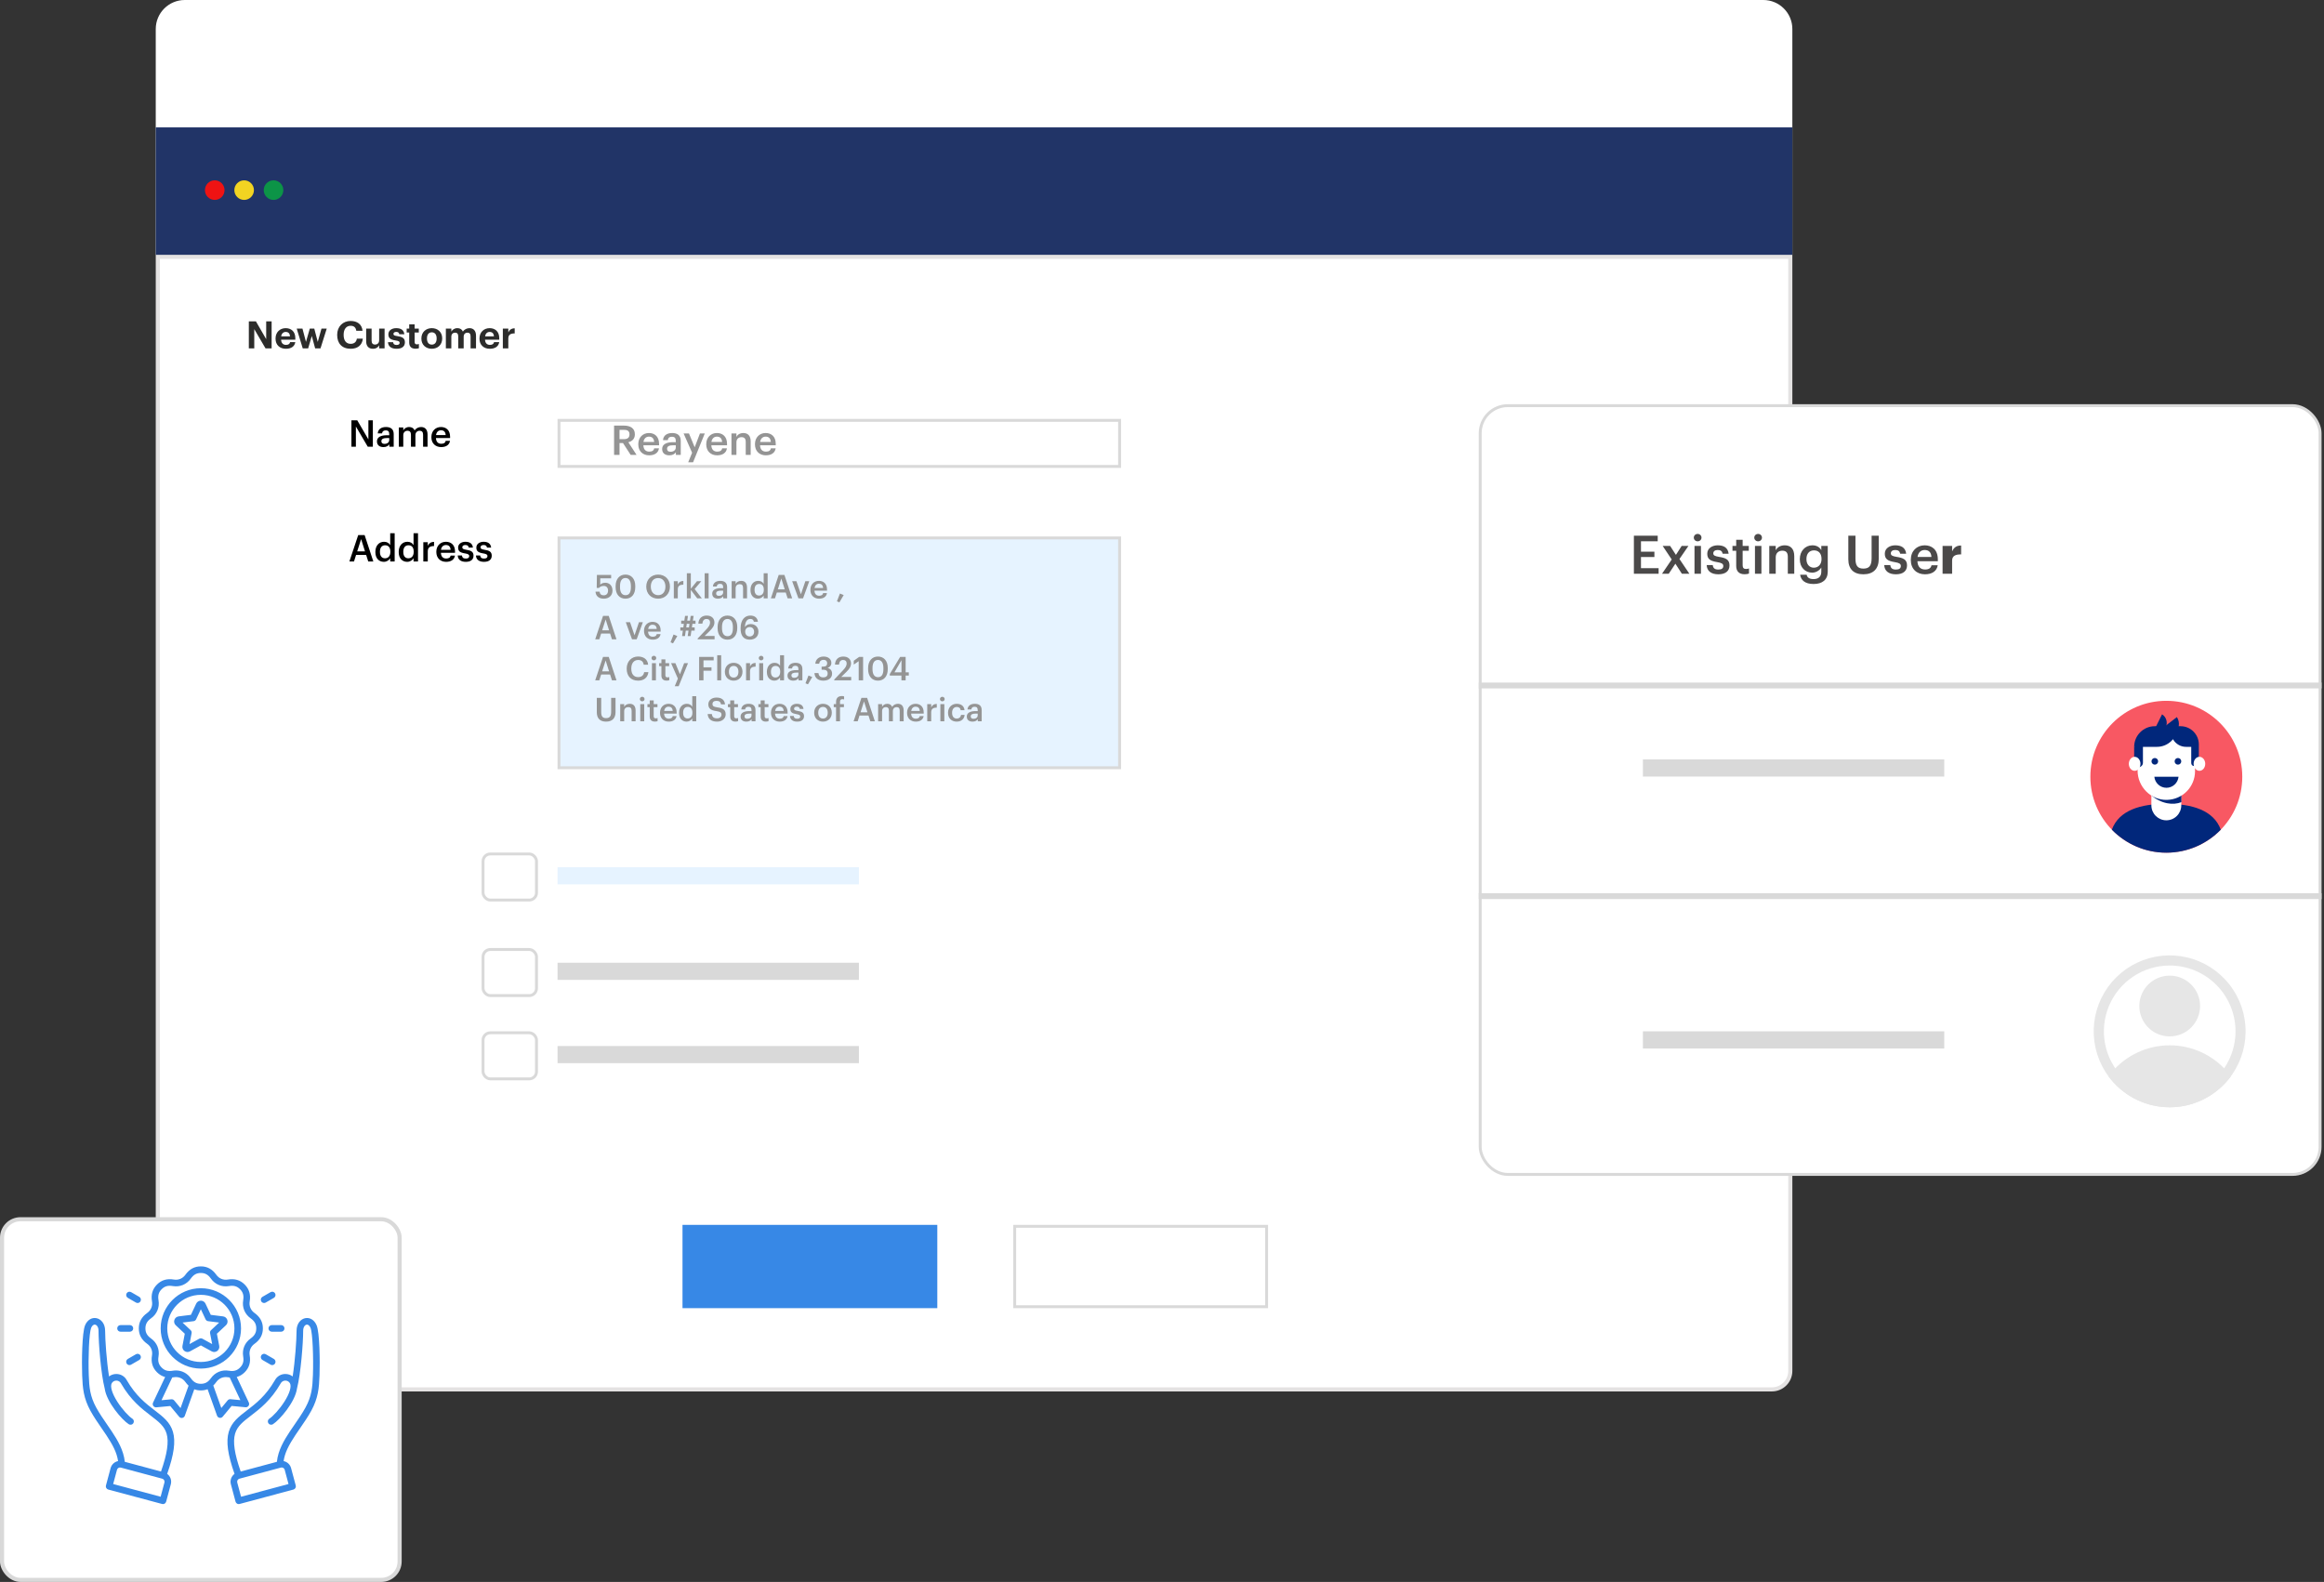 <?xml version="1.0" encoding="utf-8"?>
<svg xmlns="http://www.w3.org/2000/svg" fill="none" height="386" viewBox="0 0 567 386" width="567">
<rect x="0" y="0" width="567" height="386" fill="#333333" stroke="none"/>
<path d="M38.5 62.665H436.791V334.517C436.791 337.002 434.776 339.017 432.291 339.017H43C40.515 339.017 38.5 337.002 38.5 334.517V62.665Z" fill="white" stroke="#E4E2E2"/>
<path d="M38 7.083C38 3.171 41.171 0 45.083 0H430.208C434.12 0 437.291 3.171 437.291 7.083V62.165H38V7.083Z" fill="white"/>
<rect fill="#213467" height="31.082" width="399.291" x="38" y="31.082"/>
<path d="M60.709 85V78.416H62.44L64.945 82.753V78.416H66.271V85H64.779L62.035 80.313V85H60.709ZM69.742 85.101C68.287 85.101 67.228 84.19 67.228 82.652V82.578C67.228 81.059 68.305 80.074 69.705 80.074C70.948 80.074 72.053 80.801 72.053 82.523V82.891H68.581C68.618 83.692 69.051 84.153 69.778 84.153C70.395 84.153 70.699 83.886 70.782 83.481H72.043C71.887 84.521 71.058 85.101 69.742 85.101ZM68.6 82.072H70.754C70.708 81.344 70.34 80.995 69.705 80.995C69.106 80.995 68.701 81.39 68.6 82.072ZM73.859 85L72.395 80.184H73.794L74.651 83.425L75.581 80.184H76.677L77.524 83.425L78.435 80.184H79.715L78.196 85H76.888L76.069 81.98L75.185 85H73.859ZM85.57 85.101C83.415 85.101 82.264 83.775 82.264 81.749V81.676C82.264 79.678 83.664 78.315 85.533 78.315C87.117 78.315 88.296 79.088 88.452 80.709H86.924C86.813 79.917 86.371 79.494 85.543 79.494C84.502 79.494 83.839 80.304 83.839 81.667V81.74C83.839 83.103 84.465 83.895 85.552 83.895C86.371 83.895 86.942 83.481 87.062 82.633H88.526C88.36 84.263 87.191 85.101 85.57 85.101ZM90.976 85.101C90.037 85.101 89.337 84.549 89.337 83.287V80.184H90.663V83.103C90.663 83.757 90.93 84.07 91.501 84.07C92.062 84.07 92.504 83.72 92.504 83.011V80.184H93.83V85H92.504V84.245C92.256 84.733 91.768 85.101 90.976 85.101ZM96.761 85.101C95.463 85.101 94.708 84.53 94.662 83.49H95.905C95.96 83.923 96.172 84.171 96.752 84.171C97.268 84.171 97.507 83.978 97.507 83.646C97.507 83.315 97.222 83.177 96.531 83.076C95.251 82.882 94.754 82.514 94.754 81.575C94.754 80.571 95.675 80.074 96.66 80.074C97.728 80.074 98.529 80.46 98.649 81.565H97.424C97.351 81.169 97.13 80.985 96.669 80.985C96.236 80.985 95.988 81.188 95.988 81.483C95.988 81.786 96.218 81.906 96.918 82.007C98.124 82.182 98.787 82.486 98.787 83.517C98.787 84.558 98.032 85.101 96.761 85.101ZM101.393 85.092C100.38 85.092 99.836 84.576 99.836 83.573V81.133H99.219V80.184H99.836V79.144H101.162V80.184H102.175V81.133H101.162V83.453C101.162 83.84 101.356 84.024 101.696 84.024C101.899 84.024 102.046 83.996 102.203 83.932V84.963C102.019 85.028 101.752 85.092 101.393 85.092ZM105.352 84.088C106.097 84.088 106.53 83.536 106.53 82.624V82.56C106.53 81.639 106.097 81.087 105.352 81.087C104.615 81.087 104.173 81.621 104.173 82.541V82.615C104.173 83.536 104.597 84.088 105.352 84.088ZM105.342 85.101C103.906 85.101 102.81 84.144 102.81 82.643V82.569C102.81 81.059 103.906 80.074 105.352 80.074C106.797 80.074 107.884 81.04 107.884 82.541V82.615C107.884 84.134 106.788 85.101 105.342 85.101ZM108.779 85V80.184H110.114V80.921C110.354 80.47 110.869 80.074 111.587 80.074C112.223 80.074 112.702 80.341 112.932 80.912C113.319 80.332 113.945 80.074 114.552 80.074C115.446 80.074 116.136 80.635 116.136 81.915V85H114.81V82.063C114.81 81.446 114.534 81.169 114.055 81.169C113.54 81.169 113.125 81.501 113.125 82.155V85H111.799V82.063C111.799 81.446 111.514 81.169 111.044 81.169C110.528 81.169 110.114 81.501 110.114 82.155V85H108.779ZM119.496 85.101C118.041 85.101 116.982 84.19 116.982 82.652V82.578C116.982 81.059 118.059 80.074 119.459 80.074C120.702 80.074 121.807 80.801 121.807 82.523V82.891H118.336C118.372 83.692 118.805 84.153 119.533 84.153C120.15 84.153 120.453 83.886 120.536 83.481H121.798C121.641 84.521 120.813 85.101 119.496 85.101ZM118.354 82.072H120.509C120.463 81.344 120.094 80.995 119.459 80.995C118.86 80.995 118.455 81.39 118.354 82.072ZM122.681 85V80.184H124.016V81.105C124.32 80.46 124.79 80.12 125.572 80.111V81.354C124.587 81.344 124.016 81.667 124.016 82.588V85H122.681Z" fill="#2C2C2B"/>
<circle cx="52.391" cy="46.391" fill="#EF1313" r="2.391"/>
<circle cx="66.737" cy="46.391" fill="#0C9447" r="2.391"/>
<circle cx="59.564" cy="46.391" fill="#F2D422" r="2.391"/>
<rect height="11.246" stroke="#D9D9D9" stroke-width="0.708" width="136.772" x="136.383" y="102.568"/>
<rect fill="#E6F3FF" height="4.184" width="73.522" x="136.029" y="211.6"/>
<rect fill="#D9D9D9" height="4.184" width="73.522" x="136.029" y="234.912"/>
<rect fill="#D9D9D9" height="4.184" width="73.522" x="136.029" y="255.235"/>
<rect fill="#E6F3FF" height="56.077" stroke="#D9D9D9" stroke-width="0.708" width="136.772" x="136.383" y="131.259"/>
<rect height="11.246" rx="1.771" stroke="#D9D9D9" stroke-width="0.708" width="13.04" x="117.853" y="208.368"/>
<rect height="11.246" rx="1.771" stroke="#D9D9D9" stroke-width="0.708" width="13.04" x="117.853" y="231.68"/>
<rect height="11.246" rx="1.771" stroke="#D9D9D9" stroke-width="0.708" width="13.04" x="117.853" y="252.003"/>
<rect fill="#3788E6" height="20.323" width="62.165" x="166.515" y="298.871"/>
<rect height="19.615" stroke="#D9D9D9" stroke-width="0.708" width="61.457" x="247.564" y="299.225"/>
<rect fill="white" height="187.58" rx="6.729" stroke="#D9D9D9" stroke-width="0.708" width="204.915" x="361.134" y="98.982"/>
<path d="M528.53 208.06C538.764 208.06 547.06 199.764 547.06 189.53C547.06 179.296 538.764 171 528.53 171C518.296 171 510 179.296 510 189.53C510 199.764 518.296 208.06 528.53 208.06Z" fill="#F85863"/>
<path d="M528.53 208.06C533.741 208.06 538.461 205.888 541.819 202.443C540.082 197.695 534.784 196.131 528.53 196.131C522.276 196.131 516.977 197.695 515.24 202.443C518.599 205.888 523.318 208.06 528.53 208.06Z" fill="#01277B"/>
<path d="M524.883 191.933V196.508C524.883 198.534 526.533 200.156 528.531 200.156C530.558 200.156 532.179 198.505 532.179 196.508V191.933H524.883Z" fill="white"/>
<path d="M524.883 191.933V194.076C525.983 195.031 527.286 195.697 528.705 195.987C529.979 196.247 531.195 196.131 532.208 195.726V191.933H524.883Z" fill="#01277B"/>
<path d="M521.522 181.8V188.025C521.522 191.962 524.736 195.263 528.674 195.176C532.496 195.089 535.536 191.991 535.536 188.17V181.8C535.536 180.729 534.667 179.86 533.596 179.86H523.462C522.391 179.86 521.522 180.729 521.522 181.8Z" fill="white"/>
<path d="M526.243 182.234H520.684C520.684 179.454 522.942 177.196 525.721 177.196H531.309C531.28 179.976 529.022 182.234 526.243 182.234Z" fill="#01277B"/>
<path d="M522.826 181.452V186.114C522.826 186.722 522.334 187.185 521.755 187.185C521.147 187.185 520.684 186.693 520.684 186.114V182.234L522.826 181.452Z" fill="#01277B"/>
<path d="M520.8 188.082C521.583 188.082 522.218 187.318 522.218 186.374C522.218 185.431 521.583 184.666 520.8 184.666C520.016 184.666 519.381 185.431 519.381 186.374C519.381 187.318 520.016 188.082 520.8 188.082Z" fill="white"/>
<path d="M531.281 177.196H532.004C534.465 177.196 536.463 179.194 536.463 181.655V186.924H535.334C534.929 186.924 534.61 186.606 534.61 186.2V182.234H533.336C532.062 182.234 530.875 181.568 530.209 180.468L529.746 179.715L531.281 177.196Z" fill="#01277B"/>
<path d="M536.607 188.082C537.391 188.082 538.026 187.317 538.026 186.374C538.026 185.431 537.391 184.666 536.607 184.666C535.824 184.666 535.188 185.431 535.188 186.374C535.188 187.317 535.824 188.082 536.607 188.082Z" fill="white"/>
<path d="M526.186 178.76C527.286 179.918 529.11 180.091 530.384 179.107C531.687 178.123 531.976 176.299 531.108 174.967L526.186 178.76Z" fill="#01277B"/>
<path d="M525.316 178.673C526.475 179.136 527.835 178.615 528.385 177.486C528.936 176.357 528.559 174.967 527.488 174.301L525.316 178.673Z" fill="#01277B"/>
<path d="M525.606 189.53C525.751 191.036 527.025 192.223 528.56 192.223C530.094 192.223 531.368 191.036 531.513 189.53H525.606Z" fill="#01277B"/>
<path d="M525.722 186.577C526.17 186.577 526.533 186.214 526.533 185.766C526.533 185.318 526.17 184.955 525.722 184.955C525.274 184.955 524.911 185.318 524.911 185.766C524.911 186.214 525.274 186.577 525.722 186.577Z" fill="#01277B"/>
<path d="M531.368 186.577C531.816 186.577 532.179 186.214 532.179 185.766C532.179 185.318 531.816 184.955 531.368 184.955C530.921 184.955 530.558 185.318 530.558 185.766C530.558 186.214 530.921 186.577 531.368 186.577Z" fill="#01277B"/>
<line stroke="#D9D9D9" stroke-width="1.417" x1="360.78" x2="566.403" y1="167.257" y2="167.257"/>
<line stroke="#D9D9D9" stroke-width="1.417" x1="360.78" x2="566.403" y1="218.663" y2="218.663"/>
<rect fill="#D9D9D9" height="4.184" width="73.522" x="400.829" y="185.3"/>
<rect fill="#D9D9D9" height="4.184" width="73.522" x="400.829" y="251.649"/>
<path d="M529.354 252.885C527.888 252.885 526.455 252.45 525.236 251.636C524.018 250.821 523.068 249.664 522.507 248.309C521.946 246.955 521.799 245.465 522.085 244.027C522.371 242.589 523.077 241.268 524.113 240.232C525.15 239.195 526.471 238.489 527.908 238.203C529.346 237.917 530.836 238.064 532.191 238.625C533.545 239.186 534.703 240.136 535.517 241.355C536.332 242.574 536.766 244.007 536.766 245.473C536.766 247.439 535.985 249.324 534.595 250.714C533.205 252.104 531.32 252.885 529.354 252.885ZM529.354 240.531C528.377 240.531 527.422 240.821 526.609 241.364C525.797 241.907 525.163 242.679 524.789 243.582C524.415 244.485 524.317 245.478 524.508 246.437C524.699 247.395 525.169 248.276 525.86 248.967C526.551 249.658 527.432 250.128 528.39 250.319C529.349 250.51 530.342 250.412 531.245 250.038C532.148 249.664 532.92 249.031 533.463 248.218C534.006 247.405 534.296 246.45 534.296 245.473C534.296 244.162 533.775 242.905 532.848 241.979C531.922 241.052 530.665 240.531 529.354 240.531Z" fill="#E6E6E6"/>
<path d="M529.355 270.179C526.616 270.177 523.911 269.568 521.435 268.395C518.96 267.223 516.775 265.516 515.038 263.397L514.396 262.606L515.038 261.828C516.776 259.712 518.962 258.008 521.437 256.838C523.913 255.668 526.617 255.061 529.355 255.061C532.094 255.061 534.798 255.668 537.273 256.838C539.749 258.008 541.935 259.712 543.673 261.828L544.315 262.606L543.673 263.397C541.936 265.516 539.751 267.223 537.275 268.395C534.8 269.568 532.095 270.177 529.355 270.179ZM517.632 262.619C519.135 264.227 520.952 265.51 522.97 266.386C524.989 267.263 527.167 267.716 529.368 267.716C531.569 267.716 533.746 267.263 535.765 266.386C537.784 265.51 539.601 264.227 541.103 262.619C539.601 261.01 537.784 259.728 535.765 258.851C533.746 257.974 531.569 257.522 529.368 257.522C527.167 257.522 524.989 257.974 522.97 258.851C520.952 259.728 519.135 261.01 517.632 262.619Z" fill="#E6E6E6"/>
<path d="M529.355 270.179C525.146 270.182 521.061 268.752 517.773 266.124C514.485 263.496 512.19 259.827 511.265 255.72C510.341 251.614 510.841 247.315 512.685 243.532C514.529 239.748 517.606 236.705 521.41 234.903C525.214 233.101 529.518 232.648 533.614 233.618C537.709 234.588 541.353 236.924 543.944 240.241C546.536 243.558 547.921 247.658 547.871 251.867C547.822 256.076 546.341 260.142 543.672 263.397C541.936 265.516 539.751 267.223 537.275 268.395C534.799 269.568 532.094 270.177 529.355 270.179ZM529.355 235.59C526.179 235.59 523.074 236.532 520.433 238.296C517.792 240.061 515.733 242.569 514.518 245.503C513.302 248.438 512.984 251.667 513.604 254.782C514.224 257.897 515.753 260.759 517.999 263.005C520.245 265.251 523.107 266.78 526.222 267.4C529.337 268.019 532.566 267.701 535.5 266.486C538.435 265.27 540.943 263.212 542.708 260.571C544.472 257.93 545.414 254.825 545.414 251.649C545.414 247.39 543.722 243.305 540.71 240.293C537.699 237.282 533.614 235.59 529.355 235.59Z" fill="#E6E6E6"/>
<path d="M515.989 262.619C515.989 262.619 528.429 276.516 541.091 264.002L542.722 262.619C542.722 262.619 532.147 251.649 521.412 258.233L515.989 262.619Z" fill="#E6E6E6"/>
<path d="M529.355 251.649C532.767 251.649 535.532 248.884 535.532 245.473C535.532 242.061 532.767 239.296 529.355 239.296C525.944 239.296 523.179 242.061 523.179 245.473C523.179 248.884 525.944 251.649 529.355 251.649Z" fill="#E6E6E6"/>
<path d="M398.63 140V130.705H404.441V132.07H400.359V134.618H403.635V135.918H400.359V138.635H404.662V140H398.63ZM405.493 140L407.859 136.516L405.649 133.201H407.469L408.886 135.398L410.29 133.201H411.941L409.744 136.399L412.175 140H410.342L408.756 137.543L407.131 140H405.493ZM413.418 140V133.201H414.991V140H413.418ZM414.185 132.083C413.665 132.083 413.249 131.693 413.249 131.186C413.249 130.666 413.665 130.276 414.185 130.276C414.705 130.276 415.121 130.666 415.121 131.186C415.121 131.693 414.705 132.083 414.185 132.083ZM419.236 140.13C417.481 140.13 416.454 139.324 416.389 137.881H417.871C417.949 138.57 418.3 138.973 419.223 138.973C420.068 138.973 420.445 138.674 420.445 138.102C420.445 137.543 419.99 137.335 418.989 137.166C417.195 136.88 416.532 136.373 416.532 135.099C416.532 133.734 417.806 133.058 419.08 133.058C420.471 133.058 421.576 133.578 421.745 135.112H420.289C420.159 134.488 419.808 134.202 419.08 134.202C418.404 134.202 418.001 134.527 418.001 135.008C418.001 135.502 418.326 135.697 419.405 135.879C421.004 136.126 421.953 136.516 421.953 137.959C421.953 139.337 420.978 140.13 419.236 140.13ZM425.646 140.117C424.294 140.117 423.592 139.389 423.592 138.102V134.384H422.682V133.201H423.592V131.706H425.165V133.201H426.66V134.384H425.165V137.959C425.165 138.557 425.451 138.83 425.945 138.83C426.257 138.83 426.491 138.791 426.712 138.7V139.948C426.465 140.039 426.127 140.117 425.646 140.117ZM428.17 140V133.201H429.743V140H428.17ZM428.937 132.083C428.417 132.083 428.001 131.693 428.001 131.186C428.001 130.666 428.417 130.276 428.937 130.276C429.457 130.276 429.873 130.666 429.873 131.186C429.873 131.693 429.457 132.083 428.937 132.083ZM431.661 140V133.201H433.234V134.28C433.559 133.617 434.313 133.058 435.431 133.058C436.796 133.058 437.758 133.851 437.758 135.723V140H436.185V135.866C436.185 134.839 435.769 134.371 434.833 134.371C433.949 134.371 433.234 134.917 433.234 135.996V140H431.661ZM442.469 142.496C440.337 142.496 439.375 141.534 439.193 140.234H440.779C440.909 140.91 441.429 141.3 442.456 141.3C443.678 141.3 444.354 140.689 444.354 139.467V138.466C443.977 139.116 443.132 139.727 442.131 139.727C440.428 139.727 439.115 138.453 439.115 136.49V136.399C439.115 134.488 440.415 133.058 442.17 133.058C443.288 133.058 443.964 133.565 444.354 134.241V133.201H445.927V139.493C445.914 141.495 444.575 142.496 442.469 142.496ZM442.521 138.518C443.613 138.518 444.406 137.738 444.406 136.438V136.347C444.406 135.06 443.704 134.293 442.573 134.293C441.403 134.293 440.727 135.138 440.727 136.373V136.477C440.727 137.738 441.507 138.518 442.521 138.518ZM454.599 140.13C452.272 140.13 450.946 138.856 450.946 136.464V130.705H452.688V136.334C452.688 138.037 453.234 138.739 454.612 138.739C455.951 138.739 456.627 138.141 456.627 136.217V130.705H458.369V136.36C458.369 138.791 457.056 140.13 454.599 140.13ZM462.552 140.13C460.797 140.13 459.77 139.324 459.705 137.881H461.187C461.265 138.57 461.616 138.973 462.539 138.973C463.384 138.973 463.761 138.674 463.761 138.102C463.761 137.543 463.306 137.335 462.305 137.166C460.511 136.88 459.848 136.373 459.848 135.099C459.848 133.734 461.122 133.058 462.396 133.058C463.787 133.058 464.892 133.578 465.061 135.112H463.605C463.475 134.488 463.124 134.202 462.396 134.202C461.72 134.202 461.317 134.527 461.317 135.008C461.317 135.502 461.642 135.697 462.721 135.879C464.32 136.126 465.269 136.516 465.269 137.959C465.269 139.337 464.294 140.13 462.552 140.13ZM469.639 140.13C467.637 140.13 466.194 138.817 466.194 136.672V136.568C466.194 134.462 467.637 133.058 469.574 133.058C471.264 133.058 472.785 134.059 472.785 136.49V136.945H467.806C467.858 138.232 468.508 138.96 469.678 138.96C470.627 138.96 471.121 138.583 471.238 137.92H472.759C472.538 139.35 471.381 140.13 469.639 140.13ZM467.832 135.892H471.225C471.147 134.722 470.549 134.202 469.574 134.202C468.625 134.202 467.988 134.839 467.832 135.892ZM473.943 140V133.201H476.27V134.553C476.699 133.539 477.414 133.097 478.467 133.11V135.281C477.05 135.242 476.27 135.684 476.27 136.776V140H473.943Z" fill="#4B4949"/>
<rect fill="white" height="88" rx="4.5" stroke="#D9D9D9" width="97" x="0.5" y="297.5"/>
<path d="M59.902 343.373C60.191 343.4 60.471 343.27 60.637 343.034C60.803 342.797 60.83 342.489 60.706 342.227L57.761 335.986C58.482 335.792 59.126 335.41 59.702 334.834C60.804 333.732 61.202 332.387 60.919 330.722C60.731 329.609 61.168 328.555 62.088 327.901C63.465 326.923 64.135 325.691 64.135 324.133C64.135 322.576 63.465 321.343 62.088 320.365C61.168 319.711 60.731 318.657 60.919 317.544C61.201 315.878 60.803 314.533 59.702 313.432C58.601 312.331 57.256 311.933 55.591 312.215C54.478 312.404 53.423 311.967 52.77 311.047C51.791 309.67 50.559 309 49.002 309C47.444 309 46.212 309.67 45.233 311.047C44.58 311.967 43.525 312.404 42.413 312.215C40.747 311.933 39.402 312.331 38.301 313.432C37.2 314.533 36.802 315.879 37.084 317.544C37.273 318.657 36.836 319.711 35.916 320.365C34.538 321.343 33.869 322.576 33.869 324.133C33.869 325.69 34.538 326.923 35.916 327.901C36.836 328.555 37.273 329.609 37.084 330.722C36.802 332.388 37.2 333.733 38.301 334.834C38.89 335.423 39.55 335.809 40.29 335.999L37.34 342.247C37.217 342.509 37.243 342.817 37.41 343.054C37.576 343.291 37.856 343.42 38.145 343.393L41.537 343.074L43.714 345.696C43.869 345.882 44.097 345.987 44.334 345.987C44.381 345.987 44.427 345.983 44.474 345.974C44.759 345.924 44.995 345.725 45.093 345.452L47.401 338.988C47.893 339.174 48.425 339.266 49.002 339.266C49.596 339.266 50.143 339.168 50.646 338.971L52.954 345.432C53.051 345.704 53.288 345.904 53.572 345.954C53.619 345.963 53.666 345.967 53.713 345.967C53.95 345.967 54.178 345.862 54.333 345.676L56.51 343.054L59.902 343.373ZM44.051 343.579L42.505 341.718C42.335 341.513 42.075 341.405 41.809 341.43L39.401 341.657L42.022 336.104C42.15 336.09 42.28 336.073 42.413 336.051C43.526 335.862 44.58 336.299 45.233 337.219C45.474 337.559 45.731 337.855 46.004 338.109L44.05 343.579L44.051 343.579ZM46.547 336.286C45.683 335.07 44.371 334.395 42.935 334.395C42.675 334.395 42.41 334.417 42.144 334.462C40.983 334.659 40.175 334.429 39.44 333.694C38.706 332.96 38.476 332.151 38.672 330.991C38.967 329.254 38.285 327.608 36.848 326.588C35.889 325.906 35.48 325.172 35.48 324.133C35.48 323.094 35.889 322.36 36.848 321.678C38.285 320.658 38.967 319.012 38.672 317.275C38.476 316.115 38.705 315.306 39.44 314.571C40.175 313.837 40.983 313.607 42.144 313.804C43.88 314.098 45.527 313.416 46.547 311.98C47.228 311.02 47.962 310.611 49.002 310.611C50.041 310.611 50.775 311.02 51.456 311.98C52.477 313.416 54.122 314.098 55.86 313.804C57.02 313.607 57.828 313.837 58.563 314.572C59.298 315.306 59.527 316.115 59.331 317.275C59.037 319.012 59.718 320.658 61.155 321.678C62.114 322.36 62.524 323.094 62.524 324.133C62.524 325.172 62.114 325.906 61.155 326.588C59.718 327.608 59.037 329.254 59.331 330.991C59.528 332.151 59.298 332.959 58.563 333.694C57.829 334.429 57.02 334.659 55.86 334.462C54.123 334.168 52.477 334.85 51.456 336.286C50.775 337.246 50.041 337.655 49.002 337.655C47.962 337.655 47.228 337.246 46.547 336.286ZM55.542 341.697L53.996 343.559L52.036 338.072C52.295 337.826 52.54 337.543 52.77 337.219C53.423 336.299 54.478 335.862 55.591 336.051C55.742 336.077 55.89 336.095 56.037 336.109L58.646 341.636L56.237 341.41C55.971 341.385 55.712 341.493 55.541 341.697H55.542ZM58.805 324.133C58.805 318.727 54.407 314.329 49.002 314.329C43.596 314.329 39.198 318.727 39.198 324.133C39.198 329.539 43.596 333.937 49.002 333.937C54.407 333.937 58.805 329.539 58.805 324.133ZM49.002 332.325C44.484 332.325 40.809 328.65 40.809 324.133C40.809 319.616 44.484 315.941 49.002 315.941C53.519 315.941 57.194 319.616 57.194 324.133C57.194 328.65 53.519 332.325 49.002 332.325ZM55.457 322.063C55.305 321.595 54.907 321.266 54.418 321.204L51.423 320.828L50.139 318.095C49.93 317.65 49.494 317.373 49.002 317.373C48.509 317.373 48.074 317.65 47.864 318.095L46.58 320.828L43.585 321.204C43.096 321.266 42.699 321.595 42.547 322.063C42.394 322.531 42.523 323.031 42.882 323.368L45.084 325.433L44.517 328.398C44.424 328.882 44.614 329.362 45.012 329.651C45.41 329.941 45.926 329.973 46.357 329.736L49.002 328.28L51.646 329.736C51.838 329.841 52.047 329.894 52.254 329.894C52.513 329.894 52.77 329.812 52.991 329.652C53.389 329.362 53.579 328.882 53.487 328.398L52.919 325.433L55.121 323.368C55.48 323.031 55.609 322.531 55.457 322.063L55.457 322.063ZM51.494 324.562C51.292 324.75 51.202 325.029 51.254 325.301L51.763 327.96L49.39 326.654C49.148 326.521 48.855 326.521 48.613 326.654L46.241 327.961L46.75 325.301C46.802 325.03 46.711 324.751 46.51 324.562L44.534 322.709L47.221 322.371C47.495 322.337 47.733 322.164 47.85 321.914L49.002 319.463L50.153 321.914C50.271 322.164 50.508 322.337 50.782 322.371L53.469 322.709L51.494 324.562L51.494 324.562ZM42.193 349.37C41.498 347.011 39.775 345.689 37.778 344.159C35.608 342.495 33.147 340.61 30.936 336.784C30.431 335.841 29.492 335.271 28.418 335.257C27.739 335.249 27.109 335.465 26.603 335.859C26.008 332.09 25.649 326.922 25.649 324.736C25.649 322.891 24.587 321.851 23.536 321.64C22.385 321.408 21.293 322.091 20.754 323.378C20.005 325.165 19.924 332.21 20.047 335.585C20.161 338.701 20.372 341.147 22.072 344.247C22.88 345.721 23.869 347.154 24.826 348.54C25.228 349.123 25.608 349.674 25.958 350.205C27.485 352.519 28.515 354.435 28.805 356.511C27.952 356.687 27.226 357.324 26.986 358.221L25.848 362.469C25.792 362.676 25.821 362.896 25.928 363.081C26.035 363.266 26.211 363.401 26.417 363.456L39.55 366.975C39.619 366.993 39.689 367.003 39.759 367.003C39.899 367.003 40.038 366.966 40.162 366.895C40.347 366.788 40.482 366.612 40.537 366.406L41.675 362.157C41.936 361.186 41.551 360.193 40.786 359.629C42.453 354.905 42.886 351.728 42.193 349.37V349.37ZM40.119 361.74L39.189 365.21L27.612 362.108L28.542 358.638C28.651 358.231 29.071 357.988 29.478 358.097L39.579 360.804C39.986 360.913 40.228 361.333 40.119 361.74ZM39.279 359.055L30.449 356.689C30.158 353.856 28.683 351.408 27.303 349.317C26.944 348.773 26.559 348.215 26.152 347.625C25.218 346.272 24.253 344.873 23.485 343.472C21.952 340.676 21.766 338.511 21.657 335.526C21.503 331.303 21.729 325.22 22.24 324.001C22.477 323.436 22.842 323.144 23.218 323.219C23.613 323.299 24.038 323.807 24.038 324.736C24.038 327.631 24.611 335.179 25.548 338.823L25.549 338.823C25.998 342.1 29.747 346.453 31.419 347.518C31.794 347.757 32.292 347.647 32.531 347.272C32.77 346.897 32.66 346.399 32.285 346.159C31.437 345.619 29.832 343.917 28.613 342.003C27.345 340.013 26.827 338.296 27.261 337.522C27.493 337.107 27.922 336.866 28.398 336.868C28.877 336.874 29.296 337.129 29.519 337.551C29.523 337.56 29.528 337.569 29.533 337.577C31.907 341.689 34.619 343.768 36.798 345.438C38.715 346.908 40.101 347.97 40.647 349.824C41.23 351.806 40.795 354.748 39.279 359.055L39.279 359.055ZM77.249 323.378C76.71 322.091 75.618 321.409 74.468 321.64C73.416 321.851 72.354 322.891 72.354 324.736C72.354 326.921 71.995 332.089 71.4 335.859C70.895 335.464 70.265 335.248 69.585 335.257C68.512 335.271 67.572 335.841 67.068 336.784C64.856 340.61 62.396 342.495 60.225 344.159C58.229 345.689 56.505 347.011 55.811 349.37C55.117 351.728 55.55 354.905 57.217 359.629C56.453 360.192 56.068 361.186 56.328 362.157L57.466 366.405C57.521 366.612 57.656 366.788 57.842 366.894C57.965 366.966 58.104 367.002 58.244 367.002C58.314 367.002 58.384 366.993 58.453 366.975L71.586 363.456C71.793 363.401 71.968 363.266 72.075 363.08C72.182 362.895 72.211 362.676 72.156 362.469L71.017 358.221C70.777 357.324 70.051 356.687 69.198 356.511C69.488 354.435 70.518 352.519 72.045 350.205C72.395 349.674 72.775 349.124 73.177 348.541C74.134 347.154 75.123 345.721 75.931 344.247C77.631 341.147 77.843 338.701 77.956 335.584C78.079 332.21 77.998 325.165 77.249 323.378L77.249 323.378ZM69.461 358.638L70.391 362.108L58.814 365.21L57.884 361.74C57.775 361.333 58.017 360.913 58.425 360.804L68.525 358.097C68.591 358.08 68.657 358.071 68.723 358.071C69.06 358.071 69.37 358.297 69.461 358.638ZM76.346 335.526C76.237 338.511 76.051 340.676 74.518 343.472C73.75 344.874 72.785 346.273 71.851 347.626C71.444 348.216 71.06 348.773 70.7 349.317C69.32 351.409 67.845 353.856 67.555 356.689L58.724 359.056C57.208 354.748 56.773 351.806 57.356 349.825C57.902 347.97 59.288 346.908 61.205 345.438C63.384 343.768 66.096 341.689 68.47 337.577C68.475 337.569 68.48 337.56 68.484 337.551C68.707 337.13 69.126 336.875 69.605 336.868C70.088 336.867 70.51 337.107 70.743 337.522C71.177 338.296 70.658 340.013 69.39 342.004C68.171 343.917 66.566 345.619 65.718 346.16C65.343 346.399 65.233 346.897 65.472 347.272C65.711 347.647 66.209 347.757 66.584 347.518C68.256 346.453 72.005 342.1 72.454 338.823L72.455 338.823C73.392 335.178 73.965 327.631 73.965 324.736C73.965 323.807 74.39 323.299 74.785 323.219C75.161 323.144 75.527 323.436 75.763 324.001C76.275 325.22 76.5 331.303 76.346 335.526ZM63.735 317.532C63.512 317.147 63.644 316.654 64.03 316.432L66.013 315.287C66.398 315.064 66.891 315.196 67.113 315.581C67.336 315.967 67.204 316.459 66.819 316.682L64.835 317.827C64.708 317.9 64.57 317.935 64.433 317.935C64.155 317.935 63.884 317.791 63.735 317.532ZM66.819 331.584C67.204 331.806 67.336 332.299 67.113 332.684C66.964 332.943 66.693 333.087 66.415 333.087C66.278 333.087 66.14 333.053 66.013 332.979L64.03 331.834C63.644 331.612 63.512 331.119 63.735 330.734C63.957 330.348 64.45 330.216 64.835 330.439L66.819 331.584ZM66.309 323.327H68.599C69.044 323.327 69.405 323.688 69.405 324.133C69.405 324.578 69.044 324.939 68.599 324.939H66.309C65.864 324.939 65.503 324.578 65.503 324.133C65.503 323.688 65.864 323.327 66.309 323.327ZM33.168 330.439C33.554 330.217 34.046 330.348 34.269 330.734C34.491 331.119 34.359 331.612 33.974 331.834L31.991 332.979C31.863 333.052 31.725 333.087 31.588 333.087C31.31 333.087 31.039 332.943 30.89 332.684C30.668 332.299 30.8 331.806 31.185 331.584L33.168 330.439ZM28.599 324.133C28.599 323.688 28.959 323.327 29.404 323.327H31.695C32.139 323.327 32.5 323.688 32.5 324.133C32.5 324.578 32.139 324.939 31.695 324.939H29.404C28.959 324.939 28.599 324.578 28.599 324.133ZM30.89 315.581C31.113 315.196 31.605 315.064 31.991 315.287L33.974 316.432C34.359 316.654 34.491 317.147 34.269 317.532C34.12 317.791 33.849 317.935 33.57 317.935C33.434 317.935 33.295 317.9 33.168 317.827L31.185 316.682C30.8 316.459 30.668 315.967 30.89 315.581Z" fill="#3788E6"/>
<path d="M85.738 109V102.565H87.169L89.878 107.218V102.565H90.967V109H89.725L86.827 104.068V109H85.738ZM93.543 109.09C92.679 109.09 91.968 108.676 91.968 107.695C91.968 106.597 93.03 106.201 94.38 106.201H94.965V105.958C94.965 105.328 94.749 105.013 94.11 105.013C93.543 105.013 93.264 105.283 93.21 105.751H92.157C92.247 104.653 93.12 104.194 94.173 104.194C95.226 104.194 96.054 104.626 96.054 105.913V109H94.983V108.424C94.677 108.829 94.263 109.09 93.543 109.09ZM93.804 108.307C94.47 108.307 94.965 107.956 94.965 107.353V106.885H94.407C93.579 106.885 93.048 107.074 93.048 107.65C93.048 108.046 93.264 108.307 93.804 108.307ZM97.302 109V104.293H98.391V105.013C98.616 104.572 99.129 104.194 99.822 104.194C100.434 104.194 100.92 104.455 101.154 105.04C101.514 104.455 102.162 104.194 102.747 104.194C103.611 104.194 104.313 104.725 104.313 106.021V109H103.224V106.093C103.224 105.4 102.927 105.103 102.387 105.103C101.847 105.103 101.352 105.463 101.352 106.183V109H100.263V106.093C100.263 105.4 99.957 105.103 99.426 105.103C98.886 105.103 98.391 105.463 98.391 106.183V109H97.302ZM107.634 109.09C106.248 109.09 105.249 108.181 105.249 106.696V106.624C105.249 105.166 106.248 104.194 107.589 104.194C108.759 104.194 109.812 104.887 109.812 106.57V106.885H106.365C106.401 107.776 106.851 108.28 107.661 108.28C108.318 108.28 108.66 108.019 108.741 107.56H109.794C109.641 108.55 108.84 109.09 107.634 109.09ZM106.383 106.156H108.732C108.678 105.346 108.264 104.986 107.589 104.986C106.932 104.986 106.491 105.427 106.383 106.156Z" fill="black"/>
<path d="M85.243 137L87.394 130.565H88.96L91.084 137H89.842L89.329 135.407H86.872L86.368 137H85.243ZM88.105 131.546L87.151 134.534H89.05L88.105 131.546ZM93.652 137.09C92.473 137.09 91.582 136.253 91.582 134.723V134.651C91.582 133.148 92.473 132.194 93.697 132.194C94.462 132.194 94.939 132.545 95.2 133.013V130.115H96.289V137H95.2V136.208C94.948 136.676 94.345 137.09 93.652 137.09ZM93.922 136.226C94.678 136.226 95.236 135.722 95.236 134.669V134.597C95.236 133.562 94.759 133.049 93.967 133.049C93.166 133.049 92.698 133.607 92.698 134.624V134.696C92.698 135.731 93.22 136.226 93.922 136.226ZM99.347 137.09C98.168 137.09 97.278 136.253 97.278 134.723V134.651C97.278 133.148 98.168 132.194 99.392 132.194C100.158 132.194 100.635 132.545 100.896 133.013V130.115H101.985V137H100.896V136.208C100.644 136.676 100.041 137.09 99.347 137.09ZM99.618 136.226C100.374 136.226 100.932 135.722 100.932 134.669V134.597C100.932 133.562 100.455 133.049 99.662 133.049C98.862 133.049 98.394 133.607 98.394 134.624V134.696C98.394 135.731 98.915 136.226 99.618 136.226ZM103.279 137V132.293H104.368V133.175C104.665 132.581 105.106 132.23 105.898 132.221V133.238C104.944 133.247 104.368 133.553 104.368 134.552V137H103.279ZM108.838 137.09C107.452 137.09 106.453 136.181 106.453 134.696V134.624C106.453 133.166 107.452 132.194 108.793 132.194C109.963 132.194 111.016 132.887 111.016 134.57V134.885H107.569C107.605 135.776 108.055 136.28 108.865 136.28C109.522 136.28 109.864 136.019 109.945 135.56H110.998C110.845 136.55 110.044 137.09 108.838 137.09ZM107.587 134.156H109.936C109.882 133.346 109.468 132.986 108.793 132.986C108.136 132.986 107.695 133.427 107.587 134.156ZM113.644 137.09C112.429 137.09 111.718 136.532 111.673 135.533H112.699C112.753 136.01 112.996 136.289 113.635 136.289C114.22 136.289 114.481 136.082 114.481 135.686C114.481 135.299 114.166 135.155 113.473 135.038C112.231 134.84 111.772 134.489 111.772 133.607C111.772 132.662 112.654 132.194 113.536 132.194C114.499 132.194 115.264 132.554 115.381 133.616H114.373C114.283 133.184 114.04 132.986 113.536 132.986C113.068 132.986 112.789 133.211 112.789 133.544C112.789 133.886 113.014 134.021 113.761 134.147C114.868 134.318 115.525 134.588 115.525 135.587C115.525 136.541 114.85 137.09 113.644 137.09ZM118.091 137.09C116.876 137.09 116.165 136.532 116.12 135.533H117.146C117.2 136.01 117.443 136.289 118.082 136.289C118.667 136.289 118.928 136.082 118.928 135.686C118.928 135.299 118.613 135.155 117.92 135.038C116.678 134.84 116.219 134.489 116.219 133.607C116.219 132.662 117.101 132.194 117.983 132.194C118.946 132.194 119.711 132.554 119.828 133.616H118.82C118.73 133.184 118.487 132.986 117.983 132.986C117.515 132.986 117.236 133.211 117.236 133.544C117.236 133.886 117.461 134.021 118.208 134.147C119.315 134.318 119.972 134.588 119.972 135.587C119.972 136.541 119.297 137.09 118.091 137.09Z" fill="black"/>
<path d="M149.82 111V103.85H152.22C153.79 103.85 154.89 104.49 154.89 105.95V105.99C154.89 107.11 154.19 107.68 153.3 107.91L155.31 111H153.87L152 108.11H151.15V111H149.82ZM151.15 107.16H152.22C153.11 107.16 153.58 106.78 153.58 106.02V105.98C153.58 105.16 153.07 104.88 152.22 104.88H151.15V107.16ZM158.377 111.1C156.837 111.1 155.727 110.09 155.727 108.44V108.36C155.727 106.74 156.837 105.66 158.327 105.66C159.627 105.66 160.797 106.43 160.797 108.3V108.65H156.967C157.007 109.64 157.507 110.2 158.407 110.2C159.137 110.2 159.517 109.91 159.607 109.4H160.777C160.607 110.5 159.717 111.1 158.377 111.1ZM156.987 107.84H159.597C159.537 106.94 159.077 106.54 158.327 106.54C157.597 106.54 157.107 107.03 156.987 107.84ZM163.297 111.1C162.337 111.1 161.547 110.64 161.547 109.55C161.547 108.33 162.727 107.89 164.227 107.89H164.877V107.62C164.877 106.92 164.637 106.57 163.927 106.57C163.297 106.57 162.987 106.87 162.927 107.39H161.757C161.857 106.17 162.827 105.66 163.997 105.66C165.167 105.66 166.087 106.14 166.087 107.57V111H164.897V110.36C164.557 110.81 164.097 111.1 163.297 111.1ZM163.587 110.23C164.327 110.23 164.877 109.84 164.877 109.17V108.65H164.257C163.337 108.65 162.747 108.86 162.747 109.5C162.747 109.94 162.987 110.23 163.587 110.23ZM167.907 112.79L168.857 110.47L166.787 105.77H168.097L169.487 109.14L170.767 105.77H171.947L169.097 112.79H167.907ZM174.959 111.1C173.419 111.1 172.309 110.09 172.309 108.44V108.36C172.309 106.74 173.419 105.66 174.909 105.66C176.209 105.66 177.379 106.43 177.379 108.3V108.65H173.549C173.589 109.64 174.089 110.2 174.989 110.2C175.719 110.2 176.099 109.91 176.189 109.4H177.359C177.189 110.5 176.299 111.1 174.959 111.1ZM173.569 107.84H176.179C176.119 106.94 175.659 106.54 174.909 106.54C174.179 106.54 173.689 107.03 173.569 107.84ZM178.46 111V105.77H179.67V106.6C179.92 106.09 180.5 105.66 181.36 105.66C182.41 105.66 183.15 106.27 183.15 107.71V111H181.94V107.82C181.94 107.03 181.62 106.67 180.9 106.67C180.22 106.67 179.67 107.09 179.67 107.92V111H178.46ZM186.844 111.1C185.304 111.1 184.194 110.09 184.194 108.44V108.36C184.194 106.74 185.304 105.66 186.794 105.66C188.094 105.66 189.264 106.43 189.264 108.3V108.65H185.434C185.474 109.64 185.974 110.2 186.874 110.2C187.604 110.2 187.984 109.91 188.074 109.4H189.244C189.074 110.5 188.184 111.1 186.844 111.1ZM185.454 107.84H188.064C188.004 106.94 187.544 106.54 186.794 106.54C186.064 106.54 185.574 107.03 185.454 107.84Z" fill="#949494"/>
<path d="M147.328 146.08C145.984 146.08 145.352 145.344 145.288 144.36H146.28C146.368 144.888 146.584 145.256 147.32 145.256C147.976 145.256 148.352 144.8 148.352 144.096C148.352 143.408 147.952 142.968 147.32 142.968C146.736 142.968 146.384 143.168 146.128 143.464H145.584L145.632 140.28H149.104V141.12H146.448L146.44 142.672C146.664 142.416 147.064 142.192 147.672 142.192C148.704 142.192 149.432 142.912 149.432 144.112C149.432 145.32 148.56 146.08 147.328 146.08ZM152.621 145.232C153.501 145.232 153.925 144.56 153.925 143.264V142.984C153.925 141.768 153.461 141.032 152.605 141.032C151.741 141.032 151.269 141.72 151.269 142.992V143.28C151.269 144.576 151.765 145.232 152.621 145.232ZM152.597 146.08C151.141 146.08 150.197 145.008 150.197 143.288V143C150.197 141.264 151.157 140.2 152.597 140.2C154.045 140.2 154.989 141.256 154.989 142.976V143.264C154.989 144.984 154.093 146.08 152.597 146.08ZM160.585 145.224C161.665 145.224 162.345 144.4 162.345 143.16V143.096C162.345 141.92 161.689 141.048 160.569 141.048C159.449 141.048 158.785 141.872 158.785 143.104V143.168C158.785 144.416 159.545 145.224 160.585 145.224ZM160.569 146.08C158.817 146.08 157.673 144.824 157.673 143.176V143.112C157.673 141.44 158.873 140.2 160.569 140.2C162.273 140.2 163.449 141.408 163.449 143.088V143.152C163.449 144.824 162.305 146.08 160.569 146.08ZM164.396 146V141.816H165.364V142.6C165.628 142.072 166.02 141.76 166.724 141.752V142.656C165.876 142.664 165.364 142.936 165.364 143.824V146H164.396ZM167.576 146V139.88H168.544V143.656L170.04 141.816H171.096L169.472 143.736L171.232 146H170.112L168.544 143.944V146H167.576ZM171.92 146V139.88H172.888V146H171.92ZM175.164 146.08C174.396 146.08 173.764 145.712 173.764 144.84C173.764 143.864 174.708 143.512 175.908 143.512H176.428V143.296C176.428 142.736 176.236 142.456 175.668 142.456C175.164 142.456 174.916 142.696 174.868 143.112H173.932C174.012 142.136 174.788 141.728 175.724 141.728C176.66 141.728 177.396 142.112 177.396 143.256V146H176.444V145.488C176.172 145.848 175.804 146.08 175.164 146.08ZM175.396 145.384C175.988 145.384 176.428 145.072 176.428 144.536V144.12H175.932C175.196 144.12 174.724 144.288 174.724 144.8C174.724 145.152 174.916 145.384 175.396 145.384ZM178.506 146V141.816H179.474V142.48C179.674 142.072 180.138 141.728 180.826 141.728C181.666 141.728 182.258 142.216 182.258 143.368V146H181.29V143.456C181.29 142.824 181.034 142.536 180.458 142.536C179.914 142.536 179.474 142.872 179.474 143.536V146H178.506ZM184.941 146.08C183.893 146.08 183.101 145.336 183.101 143.976V143.912C183.101 142.576 183.893 141.728 184.981 141.728C185.661 141.728 186.085 142.04 186.317 142.456V139.88H187.285V146H186.317V145.296C186.093 145.712 185.557 146.08 184.941 146.08ZM185.181 145.312C185.853 145.312 186.349 144.864 186.349 143.928V143.864C186.349 142.944 185.925 142.488 185.221 142.488C184.509 142.488 184.093 142.984 184.093 143.888V143.952C184.093 144.872 184.557 145.312 185.181 145.312ZM188.075 146L189.987 140.28H191.379L193.267 146H192.163L191.707 144.584H189.523L189.075 146H188.075ZM190.619 141.152L189.771 143.808H191.459L190.619 141.152ZM194.797 146L193.269 141.816H194.309L195.405 145.008L196.485 141.816H197.437L195.925 146H194.797ZM199.838 146.08C198.606 146.08 197.718 145.272 197.718 143.952V143.888C197.718 142.592 198.606 141.728 199.798 141.728C200.838 141.728 201.774 142.344 201.774 143.84V144.12H198.71C198.742 144.912 199.142 145.36 199.862 145.36C200.446 145.36 200.75 145.128 200.822 144.72H201.758C201.622 145.6 200.91 146.08 199.838 146.08ZM198.726 143.472H200.814C200.766 142.752 200.398 142.432 199.798 142.432C199.214 142.432 198.822 142.824 198.726 143.472ZM204.793 146.984L204.193 146.72L204.921 144.824L205.841 145.192L204.793 146.984ZM145.216 156L147.128 150.28H148.52L150.408 156H149.304L148.848 154.584H146.664L146.216 156H145.216ZM147.76 151.152L146.912 153.808H148.6L147.76 151.152ZM154.203 156L152.675 151.816H153.715L154.811 155.008L155.891 151.816H156.843L155.331 156H154.203ZM159.244 156.08C158.012 156.08 157.124 155.272 157.124 153.952V153.888C157.124 152.592 158.012 151.728 159.204 151.728C160.244 151.728 161.18 152.344 161.18 153.84V154.12H158.116C158.148 154.912 158.548 155.36 159.268 155.36C159.852 155.36 160.156 155.128 160.228 154.72H161.164C161.028 155.6 160.316 156.08 159.244 156.08ZM158.132 153.472H160.22C160.172 152.752 159.804 152.432 159.204 152.432C158.62 152.432 158.228 152.824 158.132 153.472ZM164.199 156.984L163.599 156.72L164.327 154.824L165.247 155.192L164.199 156.984ZM167.783 155.208L167.975 153.872H167.311L167.119 155.208H166.407L166.599 153.872H165.983V153.088H166.719L166.847 152.208H166.191V151.448H166.959L167.135 150.28H167.839L167.671 151.448H168.335L168.511 150.28H169.223L169.047 151.448H169.695V152.208H168.935L168.807 153.088H169.487V153.872H168.687L168.495 155.208H167.783ZM167.559 152.208L167.431 153.088H168.095L168.223 152.208H167.559ZM170.206 156V155.808L172.366 153.528C172.91 152.952 173.238 152.448 173.238 151.904C173.238 151.368 172.934 151.032 172.382 151.032C171.814 151.032 171.454 151.36 171.358 152.168H170.382C170.454 150.92 171.206 150.2 172.414 150.2C173.598 150.2 174.302 150.88 174.302 151.888C174.302 152.632 173.862 153.28 173.182 153.936L171.91 155.176H174.342V156H170.206ZM177.504 155.232C178.384 155.232 178.808 154.56 178.808 153.264V152.984C178.808 151.768 178.344 151.032 177.488 151.032C176.624 151.032 176.152 151.72 176.152 152.992V153.28C176.152 154.576 176.648 155.232 177.504 155.232ZM177.48 156.08C176.024 156.08 175.08 155.008 175.08 153.288V153C175.08 151.264 176.04 150.2 177.48 150.2C178.928 150.2 179.872 151.256 179.872 152.976V153.264C179.872 154.984 178.976 156.08 177.48 156.08ZM182.929 156.08C181.265 156.08 180.689 154.912 180.689 153.4V153.264C180.689 151.28 181.689 150.2 183.057 150.2C184.097 150.2 184.785 150.712 184.921 151.712H183.929C183.825 151.28 183.601 151.024 183.049 151.024C182.281 151.024 181.777 151.704 181.745 153.008C182.009 152.568 182.481 152.272 183.161 152.272C184.257 152.272 185.041 153.024 185.041 154.136C185.041 155.296 184.225 156.08 182.929 156.08ZM182.913 155.296C183.553 155.296 183.985 154.84 183.985 154.16C183.985 153.472 183.569 153.008 182.913 153.008C182.265 153.008 181.809 153.464 181.809 154.096C181.809 154.856 182.265 155.296 182.913 155.296ZM145.216 166L147.128 160.28H148.52L150.408 166H149.304L148.848 164.584H146.664L146.216 166H145.216ZM147.76 161.152L146.912 163.808H148.6L147.76 161.152ZM155.691 166.08C153.899 166.08 152.899 164.936 152.899 163.176V163.112C152.899 161.392 154.083 160.192 155.675 160.192C156.987 160.192 158.003 160.848 158.131 162.192H157.051C156.931 161.432 156.507 161.04 155.683 161.04C154.675 161.04 154.019 161.824 154.019 163.104V163.168C154.019 164.456 154.635 165.216 155.691 165.216C156.483 165.216 157.043 164.816 157.155 164.008H158.195C158.027 165.384 157.051 166.08 155.691 166.08ZM159.061 166V161.816H160.029V166H159.061ZM159.533 161.128C159.213 161.128 158.957 160.888 158.957 160.576C158.957 160.256 159.213 160.016 159.533 160.016C159.853 160.016 160.109 160.256 160.109 160.576C160.109 160.888 159.853 161.128 159.533 161.128ZM162.633 166.072C161.801 166.072 161.369 165.624 161.369 164.832V162.544H160.809V161.816H161.369V160.896H162.337V161.816H163.257V162.544H162.337V164.744C162.337 165.112 162.513 165.28 162.817 165.28C163.009 165.28 163.153 165.256 163.289 165.2V165.968C163.137 166.024 162.929 166.072 162.633 166.072ZM164.626 167.432L165.386 165.576L163.73 161.816H164.778L165.89 164.512L166.914 161.816H167.858L165.578 167.432H164.626ZM170.57 166V160.28H174.114V161.128H171.634V162.832H173.586V163.656H171.634V166H170.57ZM174.983 166V159.88H175.951V166H174.983ZM179.003 165.328C179.723 165.328 180.155 164.792 180.155 163.936V163.88C180.155 163.016 179.723 162.488 179.003 162.488C178.283 162.488 177.843 163.008 177.843 163.872V163.936C177.843 164.792 178.267 165.328 179.003 165.328ZM178.995 166.08C177.763 166.08 176.851 165.224 176.851 163.952V163.888C176.851 162.592 177.771 161.728 179.003 161.728C180.227 161.728 181.147 162.584 181.147 163.864V163.928C181.147 165.232 180.227 166.08 178.995 166.08ZM182.021 166V161.816H182.989V162.6C183.253 162.072 183.645 161.76 184.349 161.752V162.656C183.501 162.664 182.989 162.936 182.989 163.824V166H182.021ZM185.225 166V161.816H186.193V166H185.225ZM185.697 161.128C185.377 161.128 185.121 160.888 185.121 160.576C185.121 160.256 185.377 160.016 185.697 160.016C186.017 160.016 186.273 160.256 186.273 160.576C186.273 160.888 186.017 161.128 185.697 161.128ZM188.941 166.08C187.893 166.08 187.101 165.336 187.101 163.976V163.912C187.101 162.576 187.893 161.728 188.981 161.728C189.661 161.728 190.085 162.04 190.317 162.456V159.88H191.285V166H190.317V165.296C190.093 165.712 189.557 166.08 188.941 166.08ZM189.181 165.312C189.853 165.312 190.349 164.864 190.349 163.928V163.864C190.349 162.944 189.925 162.488 189.221 162.488C188.509 162.488 188.093 162.984 188.093 163.888V163.952C188.093 164.872 188.557 165.312 189.181 165.312ZM193.531 166.08C192.763 166.08 192.131 165.712 192.131 164.84C192.131 163.864 193.075 163.512 194.275 163.512H194.795V163.296C194.795 162.736 194.603 162.456 194.035 162.456C193.531 162.456 193.283 162.696 193.235 163.112H192.299C192.379 162.136 193.155 161.728 194.091 161.728C195.027 161.728 195.763 162.112 195.763 163.256V166H194.811V165.488C194.539 165.848 194.171 166.08 193.531 166.08ZM193.763 165.384C194.355 165.384 194.795 165.072 194.795 164.536V164.12H194.299C193.563 164.12 193.091 164.288 193.091 164.8C193.091 165.152 193.283 165.384 193.763 165.384ZM197.121 166.984L196.521 166.72L197.249 164.824L198.169 165.192L197.121 166.984ZM200.862 166.08C199.502 166.08 198.758 165.328 198.71 164.232H199.678C199.734 164.832 200.07 165.28 200.838 165.28C201.582 165.28 201.926 164.92 201.926 164.352C201.926 163.728 201.59 163.416 200.894 163.416H200.454V162.656H200.862C201.518 162.656 201.814 162.352 201.814 161.816C201.814 161.352 201.518 161.008 200.926 161.008C200.318 161.008 199.926 161.376 199.862 161.952H198.918C198.974 160.96 199.718 160.2 200.942 160.2C202.134 160.2 202.83 160.888 202.83 161.736C202.83 162.384 202.454 162.776 201.902 162.984C202.566 163.136 203.006 163.608 203.006 164.368C203.006 165.424 202.174 166.08 200.862 166.08ZM203.534 166V165.808L205.694 163.528C206.238 162.952 206.566 162.448 206.566 161.904C206.566 161.368 206.262 161.032 205.71 161.032C205.142 161.032 204.782 161.36 204.686 162.168H203.71C203.782 160.92 204.534 160.2 205.742 160.2C206.926 160.2 207.63 160.88 207.63 161.888C207.63 162.632 207.19 163.28 206.51 163.936L205.238 165.176H207.67V166H203.534ZM209.503 166V161.336L208.295 162.16V161.224L209.623 160.28H210.575V166H209.503ZM214.223 165.232C215.103 165.232 215.527 164.56 215.527 163.264V162.984C215.527 161.768 215.063 161.032 214.207 161.032C213.343 161.032 212.871 161.72 212.871 162.992V163.28C212.871 164.576 213.367 165.232 214.223 165.232ZM214.199 166.08C212.743 166.08 211.799 165.008 211.799 163.288V163C211.799 161.264 212.759 160.2 214.199 160.2C215.647 160.2 216.591 161.256 216.591 162.976V163.264C216.591 164.984 215.695 166.08 214.199 166.08ZM219.924 166V164.84H217.092V164.464L219.62 160.28H220.956V164.048H221.724V164.84H220.956V166H219.924ZM218.228 164.048H219.94V161.088L218.228 164.048ZM147.856 176.08C146.424 176.08 145.608 175.296 145.608 173.824V170.28H146.68V173.744C146.68 174.792 147.016 175.224 147.864 175.224C148.688 175.224 149.104 174.856 149.104 173.672V170.28H150.176V173.76C150.176 175.256 149.368 176.08 147.856 176.08ZM151.318 176V171.816H152.286V172.48C152.486 172.072 152.95 171.728 153.638 171.728C154.478 171.728 155.07 172.216 155.07 173.368V176H154.102V173.456C154.102 172.824 153.846 172.536 153.27 172.536C152.726 172.536 152.286 172.872 152.286 173.536V176H151.318ZM156.209 176V171.816H157.177V176H156.209ZM156.681 171.128C156.361 171.128 156.105 170.888 156.105 170.576C156.105 170.256 156.361 170.016 156.681 170.016C157.001 170.016 157.257 170.256 157.257 170.576C157.257 170.888 157.001 171.128 156.681 171.128ZM159.781 176.072C158.949 176.072 158.517 175.624 158.517 174.832V172.544H157.957V171.816H158.517V170.896H159.485V171.816H160.405V172.544H159.485V174.744C159.485 175.112 159.661 175.28 159.965 175.28C160.157 175.28 160.301 175.256 160.437 175.2V175.968C160.285 176.024 160.077 176.072 159.781 176.072ZM163.15 176.08C161.918 176.08 161.03 175.272 161.03 173.952V173.888C161.03 172.592 161.918 171.728 163.11 171.728C164.15 171.728 165.086 172.344 165.086 173.84V174.12H162.022C162.054 174.912 162.454 175.36 163.174 175.36C163.758 175.36 164.062 175.128 164.134 174.72H165.07C164.934 175.6 164.222 176.08 163.15 176.08ZM162.038 173.472H164.126C164.078 172.752 163.71 172.432 163.11 172.432C162.526 172.432 162.134 172.824 162.038 173.472ZM167.519 176.08C166.471 176.08 165.679 175.336 165.679 173.976V173.912C165.679 172.576 166.471 171.728 167.559 171.728C168.239 171.728 168.663 172.04 168.895 172.456V169.88H169.863V176H168.895V175.296C168.671 175.712 168.135 176.08 167.519 176.08ZM167.759 175.312C168.431 175.312 168.927 174.864 168.927 173.928V173.864C168.927 172.944 168.503 172.488 167.799 172.488C167.087 172.488 166.671 172.984 166.671 173.888V173.952C166.671 174.872 167.135 175.312 167.759 175.312ZM174.944 176.08C173.384 176.08 172.728 175.304 172.648 174.224H173.672C173.744 174.8 173.976 175.28 174.944 175.28C175.576 175.28 176.024 174.928 176.024 174.4C176.024 173.872 175.76 173.672 174.832 173.52C173.464 173.336 172.816 172.92 172.816 171.848C172.816 170.912 173.616 170.208 174.808 170.208C176.04 170.208 176.776 170.768 176.888 171.864H175.912C175.808 171.264 175.464 171.008 174.808 171.008C174.16 171.008 173.824 171.32 173.824 171.76C173.824 172.224 174.016 172.456 175.008 172.6C176.352 172.784 177.048 173.168 177.048 174.312C177.048 175.304 176.208 176.08 174.944 176.08ZM179.422 176.072C178.59 176.072 178.158 175.624 178.158 174.832V172.544H177.598V171.816H178.158V170.896H179.126V171.816H180.046V172.544H179.126V174.744C179.126 175.112 179.302 175.28 179.606 175.28C179.798 175.28 179.942 175.256 180.078 175.2V175.968C179.926 176.024 179.718 176.072 179.422 176.072ZM182.086 176.08C181.318 176.08 180.686 175.712 180.686 174.84C180.686 173.864 181.63 173.512 182.83 173.512H183.35V173.296C183.35 172.736 183.158 172.456 182.59 172.456C182.086 172.456 181.838 172.696 181.79 173.112H180.854C180.934 172.136 181.71 171.728 182.646 171.728C183.582 171.728 184.318 172.112 184.318 173.256V176H183.366V175.488C183.094 175.848 182.726 176.08 182.086 176.08ZM182.318 175.384C182.91 175.384 183.35 175.072 183.35 174.536V174.12H182.854C182.118 174.12 181.646 174.288 181.646 174.8C181.646 175.152 181.838 175.384 182.318 175.384ZM186.852 176.072C186.02 176.072 185.588 175.624 185.588 174.832V172.544H185.028V171.816H185.588V170.896H186.556V171.816H187.476V172.544H186.556V174.744C186.556 175.112 186.732 175.28 187.036 175.28C187.228 175.28 187.372 175.256 187.508 175.2V175.968C187.356 176.024 187.148 176.072 186.852 176.072ZM190.221 176.08C188.989 176.08 188.101 175.272 188.101 173.952V173.888C188.101 172.592 188.989 171.728 190.181 171.728C191.221 171.728 192.157 172.344 192.157 173.84V174.12H189.093C189.125 174.912 189.525 175.36 190.245 175.36C190.829 175.36 191.133 175.128 191.205 174.72H192.141C192.005 175.6 191.293 176.08 190.221 176.08ZM189.109 173.472H191.197C191.149 172.752 190.781 172.432 190.181 172.432C189.597 172.432 189.205 172.824 189.109 173.472ZM194.492 176.08C193.412 176.08 192.78 175.584 192.74 174.696H193.652C193.7 175.12 193.916 175.368 194.484 175.368C195.004 175.368 195.236 175.184 195.236 174.832C195.236 174.488 194.956 174.36 194.34 174.256C193.236 174.08 192.828 173.768 192.828 172.984C192.828 172.144 193.612 171.728 194.396 171.728C195.252 171.728 195.932 172.048 196.036 172.992H195.14C195.06 172.608 194.844 172.432 194.396 172.432C193.98 172.432 193.732 172.632 193.732 172.928C193.732 173.232 193.932 173.352 194.596 173.464C195.58 173.616 196.164 173.856 196.164 174.744C196.164 175.592 195.564 176.08 194.492 176.08ZM200.792 175.328C201.512 175.328 201.944 174.792 201.944 173.936V173.88C201.944 173.016 201.512 172.488 200.792 172.488C200.072 172.488 199.632 173.008 199.632 173.872V173.936C199.632 174.792 200.056 175.328 200.792 175.328ZM200.784 176.08C199.552 176.08 198.64 175.224 198.64 173.952V173.888C198.64 172.592 199.56 171.728 200.792 171.728C202.016 171.728 202.936 172.584 202.936 173.864V173.928C202.936 175.232 202.016 176.08 200.784 176.08ZM203.978 176V172.544H203.41V171.816H203.978V171.256C203.978 170.336 204.49 169.84 205.386 169.84C205.618 169.84 205.762 169.864 205.938 169.92V170.672C205.826 170.632 205.674 170.6 205.498 170.6C205.106 170.6 204.946 170.856 204.946 171.216V171.816H205.898V172.544H204.946V176H203.978ZM208.255 176L210.167 170.28H211.559L213.447 176H212.343L211.887 174.584H209.703L209.255 176H208.255ZM210.799 171.152L209.951 173.808H211.639L210.799 171.152ZM214.24 176V171.816H215.208V172.456C215.408 172.064 215.864 171.728 216.48 171.728C217.024 171.728 217.456 171.96 217.664 172.48C217.984 171.96 218.56 171.728 219.08 171.728C219.848 171.728 220.472 172.2 220.472 173.352V176H219.504V173.416C219.504 172.8 219.24 172.536 218.76 172.536C218.28 172.536 217.84 172.856 217.84 173.496V176H216.872V173.416C216.872 172.8 216.6 172.536 216.128 172.536C215.648 172.536 215.208 172.856 215.208 173.496V176H214.24ZM223.424 176.08C222.192 176.08 221.304 175.272 221.304 173.952V173.888C221.304 172.592 222.192 171.728 223.384 171.728C224.424 171.728 225.36 172.344 225.36 173.84V174.12H222.296C222.328 174.912 222.728 175.36 223.448 175.36C224.032 175.36 224.336 175.128 224.408 174.72H225.344C225.208 175.6 224.496 176.08 223.424 176.08ZM222.312 173.472H224.4C224.352 172.752 223.984 172.432 223.384 172.432C222.8 172.432 222.408 172.824 222.312 173.472ZM226.224 176V171.816H227.192V172.6C227.456 172.072 227.848 171.76 228.552 171.752V172.656C227.704 172.664 227.192 172.936 227.192 173.824V176H226.224ZM229.428 176V171.816H230.396V176H229.428ZM229.9 171.128C229.58 171.128 229.324 170.888 229.324 170.576C229.324 170.256 229.58 170.016 229.9 170.016C230.22 170.016 230.476 170.256 230.476 170.576C230.476 170.888 230.22 171.128 229.9 171.128ZM233.408 176.08C232.208 176.08 231.296 175.296 231.296 173.96V173.896C231.296 172.568 232.24 171.728 233.408 171.728C234.336 171.728 235.208 172.144 235.32 173.296H234.384C234.304 172.736 233.936 172.504 233.424 172.504C232.76 172.504 232.288 173.016 232.288 173.88V173.944C232.288 174.856 232.736 175.336 233.448 175.336C233.96 175.336 234.4 175.032 234.456 174.44H235.344C235.272 175.4 234.544 176.08 233.408 176.08ZM237.274 176.08C236.506 176.08 235.874 175.712 235.874 174.84C235.874 173.864 236.818 173.512 238.018 173.512H238.538V173.296C238.538 172.736 238.346 172.456 237.778 172.456C237.274 172.456 237.026 172.696 236.978 173.112H236.042C236.122 172.136 236.898 171.728 237.834 171.728C238.77 171.728 239.506 172.112 239.506 173.256V176H238.554V175.488C238.282 175.848 237.914 176.08 237.274 176.08ZM237.506 175.384C238.098 175.384 238.538 175.072 238.538 174.536V174.12H238.042C237.306 174.12 236.834 174.288 236.834 174.8C236.834 175.152 237.026 175.384 237.506 175.384Z" fill="#949494"/>
</svg>